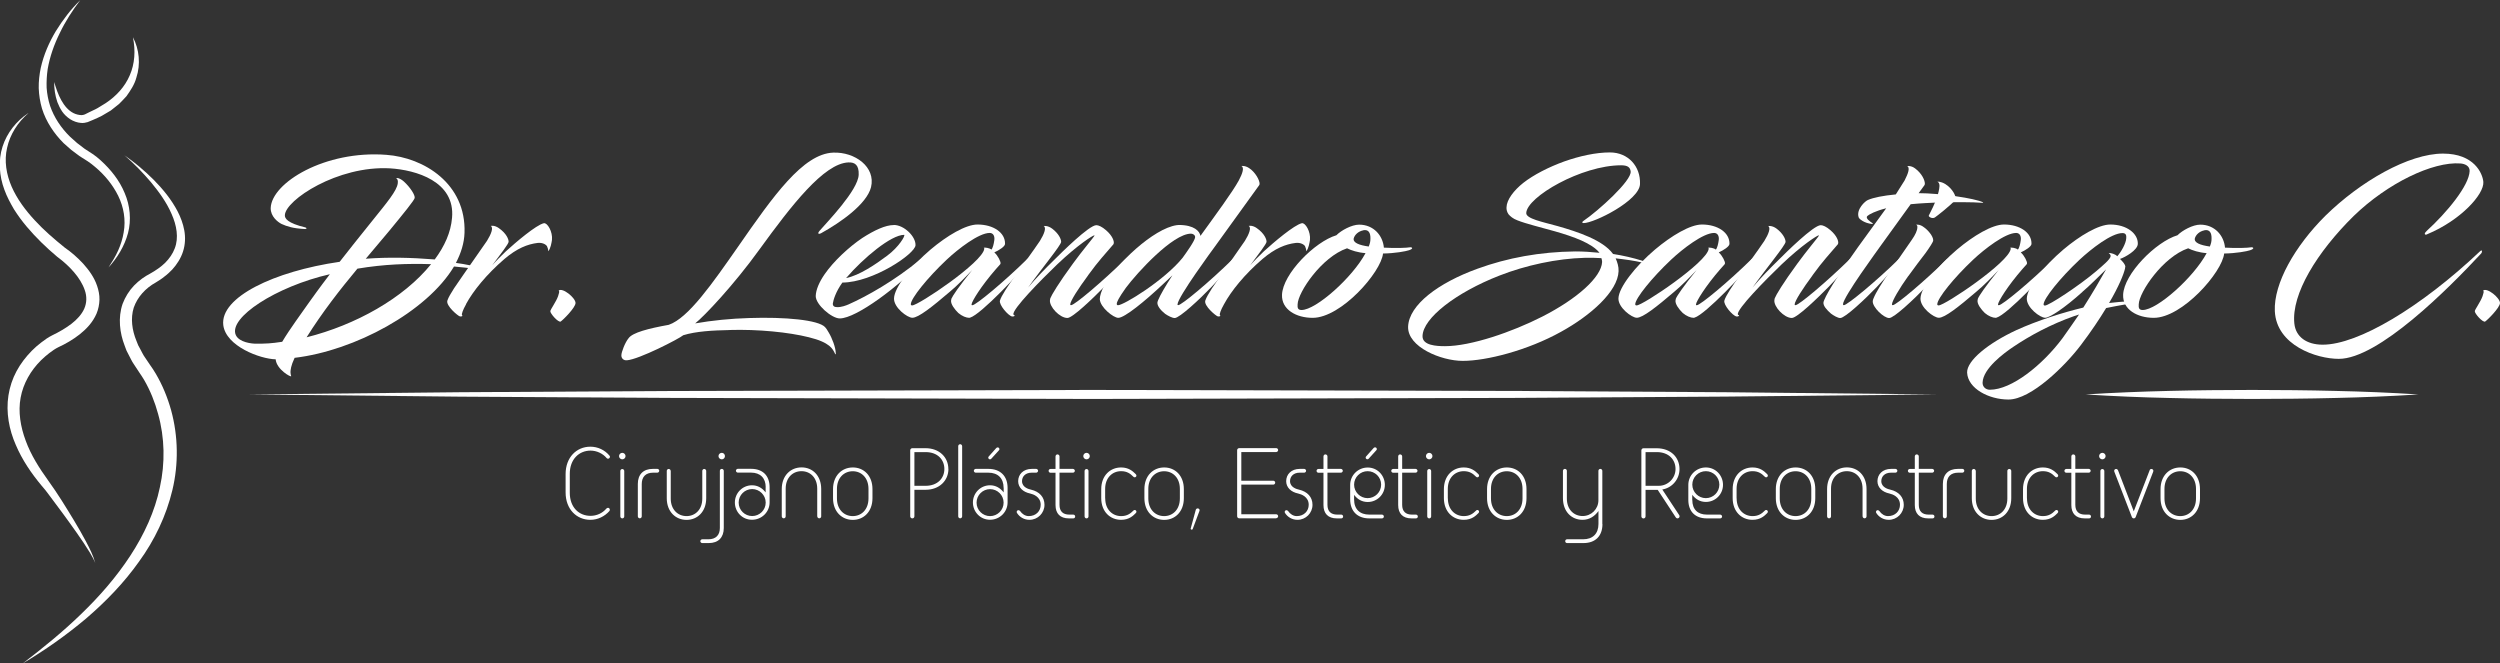 <svg xmlns="http://www.w3.org/2000/svg" id="Capa_2" data-name="Capa 2" viewBox="0 0 382.82 101.6"><rect x="0" y="0" width="382.82" height="101.6" fill="#333333" stroke="none"/><defs><style>      .cls-1 {        fill: #fff;      }    </style></defs><g id="Layer_1" data-name="Layer 1"><g><g><g><path class="cls-1" d="m45.12,54.78c-.61,1.3-.61,1.83-.64,2.2,0,.24.05.45.11.61.03.26-2.25-1.01-2.38-2.57-2.38-.05-7.62-2.01-8.02-5.24-.5-4.26,7.76-8.23,17.82-9.69,1.38-1.77,3.07-3.89,5.14-6.46,2.04-2.54,3.63-4.42,3.76-5.56.05-.42-.03-.64-.21-.74-.08-.08.16-.08.26-.05.19.05.53.19.9.53.95.87,1.72,2.06,1.64,2.51-.08.37-1.67,2.33-3.92,5.06l-3.57,4.24c3.47-.26,6.94-.18,10.56.11,1.51-2.04,2.46-4.13,2.65-6.38.5-5.59-5.56-7.33-9.5-7.57-8.02-.45-16.02,4.87-16.1,7.17-.03.5.4,1.22,3.15,1.88.21.05.24.26-.08.24-1.8-.08-2.75-.4-3.57-.77-.58-.29-1.69-1.14-1.67-2.44.13-3.87,8.31-8.87,17.71-8.15,5.77.42,12.23,4.42,11.97,11.94-.05,1.56-.53,3.1-1.32,4.61,1.54.21,2.86.48,3.6.79.48.18.53.32-.16.21-1.27-.21-2.49-.34-3.73-.45-4.13,6.91-15.2,12.89-24.38,13.98Zm-1.91-2.44c1.16-1.96,3.02-4.45,4.1-6.01.48-.66,1.48-2.09,3.2-4.34-8.23,1.88-15.59,6.67-14.4,9.32.53,1.14,2.49,1.32,3.07,1.32,1.56,0,2.3-.03,4.02-.29Zm11.52-11.2c-2.73,3.28-5.37,6.67-7.78,10.51,7.49-1.88,14.85-5.98,19.06-11.2-3.57-.11-7.15,0-11.28.69Z"></path><path class="cls-1" d="m71.38,46.57c-.53.93-.71,1.54-.64,1.67.19.16-.08.26-.32.21-.26-.05-2.2-1.64-1.91-2.44.16-.48.53-1.09,1.01-1.85l1.4-2.04c1.09-1.59,2.94-4.24,3.65-5.24.64-1.03,1.03-2.04.58-2.28.05-.03.58-.13,1.22.32,1.19.82,1.54,1.75,1.51,2.12-.03.32-1.16,1.8-2.52,3.6.64-.74,1.38-1.46,2.12-2.17,1.48-1.35,4.61-4.02,5.8-4.29.53-.11,1.38,1.3,1.24,2.57-.05.34-.21,1.38-.58,1.72.03-.26-.08-.56-.19-.79-.21-.29-.74-.56-1.43-.48-1.54.19-3.15.82-5.08,2.46-2.75,2.36-4.79,4.9-5.88,6.91Z"></path><path class="cls-1" d="m85.86,49.24c-.37.18-1.61-1.22-1.59-1.59,0-.24.9-1.46,1.19-2.3.13-.45.26-.72.08-.85.61-.53,2.62,1.14,2.59,1.91-.03.72-1.91,2.59-2.28,2.83Z"></path><path class="cls-1" d="m111.7,50.54c-2.59.05-5.11.19-7.07.79-.66.56-6.8,3.71-8.63,3.84-.53.05-.87-.32-.85-.77,0-.48.56-1.96,1.11-2.62.61-.85,3.02-1.48,6.14-2.04,3.02-1.03,6.75-6.43,10.62-11.97,5.4-7.78,9.95-14.22,14.56-14.4,3.34-.13,6.54,2.2,5.8,5.29-.66,2.62-4.71,5.43-7.68,7.07-.26.13-.64.13-.19-.4,1.09-1.27,5.9-6.2,5.98-8.58.05-1.46-.56-1.93-1.59-1.88-3.73.16-8.68,6.54-13.58,13.29-3.94,5.48-8.52,10.3-9.87,11.36,2.57-.45,5.45-.74,8.23-.82,5.53-.19,10.62.29,11.65,1.38.13.13.34.42.56.82.53.87,1.06,2.28,1.09,3.15.03.24-.03.29-.13.08-.32-.66-.71-1.69-4-2.49-3.07-.77-7.78-1.24-12.15-1.11Z"></path><path class="cls-1" d="m136.88,34.45c1.54,0,3.36,1.75,3.31,3.1-.05,1.32-6.51,5.69-11.2,5.72-1.01,1.4-1.38,2.65-1.46,3.2-.03.4.24.56.64.56.66.03,1.4-.26,1.77-.42,2.75-1.22,7.07-3.63,11.01-6.91.11-.08.48.13.37.24-3.63,3.87-10.19,8.82-12.73,8.82-1.24,0-3.71-2.14-3.68-3.44.03-.95.53-2.12,1.35-3.31,1.38-2.01,3.76-4.21,5.77-5.56,1.85-1.19,3.55-1.99,4.84-1.99Zm-7.31,8.13c2.04-.42,4.5-2.09,6.3-3.44,1.77-1.32,2.78-3.04,2.59-3.18-2.01,0-6.22,3.52-8.9,6.62Z"></path><path class="cls-1" d="m152.26,38.65c.58.53,1.01,1.46.95,1.69,0,.05-.03.08-.05.13l-.66.74c-2.28,2.62-3.68,4.92-3.73,5.4,0,.08,0,.13.13.13.53,0,4.95-3.68,8.39-7.07.19-.18.48.03.34.21-1.27,1.75-7.44,8.29-9.08,8.76-.08.03-.11.03-.13.03-.45,0-1.11-.26-1.67-.74-.58-.56-1.19-1.38-1.11-1.93,0-.08.03-.19.05-.26.19-.45,1.11-1.83,3.18-4.39-.87.93-2.36,2.46-3.44,3.34-2.67,2.28-4.79,3.97-5.72,3.97-.77,0-2.86-1.56-2.81-2.97.05-1.69,2.62-4.95,5.59-7.47,2.54-2.14,5.4-3.84,7.2-3.84,2.41,0,4.26,1.24,4.21,2.97,0,.4-.93.98-1.64,1.3Zm-1.61-.72c.16-.05.87.03,1.16.29.21-.21.37-.85.45-1.46.08-.64-.19-1.09-.71-1.09-1.67,0-4.82,2.44-6.57,4.08-2.99,2.81-5.48,5.93-5.51,6.83,0,.08.03.19.21.19.95,0,10.78-6.59,11.04-8.66,0-.05,0-.13-.08-.19Z"></path><path class="cls-1" d="m166.63,42.15c-1.51,2.04-2.7,3.89-2.75,4.45,0,.08.03.13.13.13.53,0,4.79-3.6,8.31-7.04.19-.18.48.03.34.21-.58.74-1.99,2.38-3.57,4.02-1.72,1.75-4.84,4.77-5.64,4.77-1.19,0-2.81-1.75-2.67-2.75,0-.08.03-.19.05-.26.21-.53,1.24-2.28,3.49-5.35,1.24-1.72,3.28-4.16,3.28-4.24,0-.05-.05-.05-.05-.05-.19,0-2.44,1.38-5.67,4.45-2.51,2.41-6.86,6.83-6.7,7.65.03.05.05.11.11.11.24.08-.08.26-.32.21-.58-.11-2.04-1.8-1.85-2.44.42-1.46,3.97-5.93,6.12-9.13.64-1.03,1.03-2.04.58-2.28-.03,0,.61-.13,1.32.42.9.69,1.35,1.51,1.35,2.01-.03.53-2.94,4.02-5.06,6.99,1.16-1.4,2.67-2.94,4.02-4.26,1.09-1.09,5.32-5.29,6.43-5.29.34,0,.87.24,1.48.77,1.01.87,1.24,1.67,1.19,1.99,0,.05-.03.11-.05.16-1.3,1.54-2.22,2.46-3.89,4.76Z"></path><path class="cls-1" d="m180.3,46.6c0,.08.03.13.11.13.53,0,4.87-3.63,8.34-7.04.19-.18.5,0,.37.19-.61.77-1.88,2.22-3.6,4.05-1.75,1.83-4.9,4.77-5.64,4.77-.37,0-1.03-.34-1.46-.64-.71-.56-1.22-1.22-1.19-1.72,0-.13.08-.29.13-.42.32-.77,1.11-2.14,2.17-3.76l-1.35,1.27c-2.89,2.73-5.98,5.24-6.94,5.24-.74,0-2.78-1.61-2.83-2.86,0-.53.24-1.22.61-1.96,1.85-3.41,7.62-8.87,11.17-9.37.24-.03.29-.03.32-.03,2.38,0,3.2.98,3.31,1.67,2.33-3.23,4.9-6.7,5.88-8.5.58-1.09.85-1.96.4-2.2-.03,0,.53-.11,1.17.32.95.61,1.64,1.88,1.61,2.44,0,.05-.03.11-.05.16l-6.88,9.53c-.16.21-5.61,7.62-5.64,8.74Zm-9.29-.05c0,.08.03.19.19.19.85,0,7.04-3.76,9.88-7.25.56-.77,1.91-2.65,1.93-3.18,0-.32-.34-.53-.64-.53-2.78,0-8.23,5.96-9.98,8.31-1.09,1.54-1.4,2.17-1.38,2.46Z"></path><path class="cls-1" d="m187.44,46.57c-.53.93-.72,1.54-.64,1.67.19.16-.08.26-.32.21-.26-.05-2.2-1.64-1.91-2.44.16-.48.53-1.09,1.01-1.85l1.4-2.04c1.09-1.59,2.94-4.24,3.65-5.24.64-1.03,1.03-2.04.58-2.28.05-.03.58-.13,1.22.32,1.19.82,1.54,1.75,1.51,2.12-.03.32-1.16,1.8-2.51,3.6.64-.74,1.38-1.46,2.12-2.17,1.48-1.35,4.61-4.02,5.8-4.29.53-.11,1.38,1.3,1.24,2.57-.05.34-.21,1.38-.58,1.72.03-.26-.08-.56-.18-.79-.21-.29-.74-.56-1.43-.48-1.54.19-3.15.82-5.08,2.46-2.75,2.36-4.79,4.9-5.88,6.91Z"></path><path class="cls-1" d="m204.65,36.01c.71-.72,2.33-1.61,3.47-1.61,2.22,0,3.63,1.67,3.79,3.52,1.83.11,3.6.03,3.97-.05.34-.05.66.19-.13.45-.45.16-2.17.48-3.97.5-.29,2.86-6.41,9.85-10.78,9.85-2.52,0-4.77-1.27-4.69-3.52.11-3.2,5.03-8.15,8.34-9.13Zm-5.35,11.46c2.22,0,7.81-4.98,9.8-8.71-1.16-.08-2.2-.42-2.83-.74-3.87,1.32-7.52,6.72-7.57,8.58-.03.5,0,.87.61.87Zm9.45-12.2c-.79.16-1.32.71-1.46,1.24-.13.66.82,1.03,2.3,1.24.19-.48.26-.77.26-1.19.03-.95-.32-1.46-1.11-1.3Z"></path><path class="cls-1" d="m251.56,40.22c-1.38-.32-2.75-.5-4.16-.66.26.58.48,1.27.45,1.96-.11,3.1-4.26,6.78-8.82,9.29-5.14,2.86-11.44,4.45-15.04,4.45-3.34,0-8.47-2.14-8.37-5.24.13-3.34,4.63-6.7,10.62-8.87,4.58-1.67,9.58-2.59,14.96-2.65,1.24,0,2.49.08,3.73.21-1.16-1.46-3.94-2.46-6.8-3.28-2.14-.61-4.45-1.16-5.77-1.69-.69-.26-1.09-.61-1.38-.95-.21-.32-.32-.69-.29-1.06.03-1.14,1.11-2.57,2.57-3.73,1.59-1.24,3.87-2.41,6.27-3.28,2.33-.82,4.82-1.38,6.99-1.38,2.81,0,4.71,2.14,4.61,4.84-.08,2.54-7.02,5.98-8.63,5.98-.21,0-.32-.13-.05-.32,2.28-1.54,7.44-6.19,7.25-7.6-.08-.58-.4-.93-1.46-.93-6.06,0-14.43,4.84-14.53,7.31-.03.87,2.46,1.35,4.84,2.01,2.97.85,6.91,2.12,8.45,4.26,1.54.24,3.02.58,4.47,1.03.29.08.32.34.08.29Zm-6.33-.69c-.85-.05-1.72-.08-2.57-.05-4.26.11-9.03,1.14-13.08,2.73-6.62,2.59-11.67,6.49-11.75,9.24-.05,1.46,2.17,1.56,3.44,1.56,3.97,0,10.27-2.17,14.9-4.53,5.35-2.73,9.05-6.04,9.16-8.37,0-.18-.05-.4-.11-.58Z"></path><path class="cls-1" d="m263.19,38.65c.58.53,1.01,1.46.95,1.69,0,.05-.03.08-.05.13l-.66.74c-2.28,2.62-3.68,4.92-3.73,5.4,0,.08,0,.13.13.13.53,0,4.95-3.68,8.39-7.07.19-.18.48.03.34.21-1.27,1.75-7.44,8.29-9.08,8.76-.08.03-.11.03-.13.03-.45,0-1.11-.26-1.67-.74-.58-.56-1.19-1.38-1.11-1.93,0-.08.03-.19.05-.26.18-.45,1.11-1.83,3.18-4.39-.87.93-2.36,2.46-3.44,3.34-2.67,2.28-4.79,3.97-5.72,3.97-.77,0-2.86-1.56-2.81-2.97.05-1.69,2.62-4.95,5.59-7.47,2.54-2.14,5.4-3.84,7.2-3.84,2.41,0,4.26,1.24,4.21,2.97,0,.4-.93.98-1.64,1.3Zm-1.61-.72c.16-.05.87.03,1.16.29.21-.21.37-.85.45-1.46.08-.64-.19-1.09-.71-1.09-1.67,0-4.82,2.44-6.57,4.08-2.99,2.81-5.48,5.93-5.51,6.83,0,.08.03.19.21.19.95,0,10.77-6.59,11.04-8.66,0-.05,0-.13-.08-.19Z"></path><path class="cls-1" d="m277.56,42.15c-1.51,2.04-2.7,3.89-2.75,4.45,0,.08.03.13.13.13.53,0,4.79-3.6,8.31-7.04.19-.18.48.03.34.21-.58.74-1.99,2.38-3.57,4.02-1.72,1.75-4.84,4.77-5.64,4.77-1.19,0-2.81-1.75-2.67-2.75,0-.08.03-.19.05-.26.21-.53,1.24-2.28,3.49-5.35,1.24-1.72,3.28-4.16,3.28-4.24,0-.05-.05-.05-.05-.05-.18,0-2.44,1.38-5.67,4.45-2.51,2.41-6.86,6.83-6.7,7.65.03.05.05.11.11.11.24.08-.08.26-.32.21-.58-.11-2.04-1.8-1.85-2.44.42-1.46,3.97-5.93,6.12-9.13.64-1.03,1.03-2.04.58-2.28-.03,0,.61-.13,1.32.42.9.69,1.35,1.51,1.35,2.01-.03.53-2.94,4.02-5.06,6.99,1.16-1.4,2.67-2.94,4.02-4.26,1.09-1.09,5.32-5.29,6.43-5.29.34,0,.87.24,1.48.77,1.01.87,1.24,1.67,1.19,1.99,0,.05-.03.11-.05.16-1.3,1.54-2.22,2.46-3.89,4.76Z"></path><path class="cls-1" d="m282.22,46.6c0,.08.03.13.13.13.5,0,4.92-3.63,8.39-7.04.19-.18.4,0,.26.19-.61.77-1.88,2.22-3.6,4.05-1.75,1.83-4.87,4.77-5.61,4.77-.37,0-1.01-.37-1.43-.69-.64-.56-1.17-1.16-1.14-1.67,0-.13.08-.29.13-.42.56-1.4,2.89-4.9,5.14-8.05l4.34-5.98c-1.61.4-2.62.93-2.89,1.19-.34.34.42.85.79,1.09.11.05.03.13-.05.13-1.19-.11-2.01-.77-2.07-1.03-.4-1.22,1.01-2.49,1.43-2.65.85-.37,2.3-.66,4.26-.85.53-.85,1.01-1.59,1.35-2.14.56-1.09.85-1.96.4-2.2-.03,0,.61-.11,1.22.37,1.03.77,1.51,1.83,1.48,2.38,0,.05-.03.11-.05.16l-.9,1.24c3.26,0,8.66.79,9.85,1.4.08.03-.03.08-.03.08-1.61-.13-4.47-.13-7.36-.03-.56.03-2.04.08-3.68.24l-4.76,6.59c-.13.21-5.59,7.62-5.61,8.74Z"></path><path class="cls-1" d="m292.2,42.28c-1.35,1.88-2.46,3.79-2.49,4.32,0,.08.03.13.13.13.5,0,4.82-3.63,8.29-7.04.19-.18.5,0,.37.19-.61.77-1.88,2.22-3.6,4.05-1.75,1.83-4.87,4.77-5.61,4.77-.85,0-2.57-1.67-2.52-2.57,0-.13.05-.29.11-.42.79-1.96,3.42-5.35,5.9-9.03.5-.71.82-1.4.82-1.85.03-.21-.03-.34-.19-.42.03,0,.56-.13,1.24.42.5.34,1.4,1.32,1.38,1.99,0,.21-.53,1.03-1.16,1.91-.72.93-1.64,2.14-2.67,3.57Zm3.15-9.27c.95-1.8,1.59-3.44,1.64-4.53,0-.29-.08-.56-.32-.66-.03,0,.48-.08,1.22.37,1.16.74,1.61,1.85,1.59,2.25,0,.05-.03.08-.08.16-.5.71-3.02,2.65-3.12,2.7-.42.26-1.01-.13-.93-.29Z"></path><path class="cls-1" d="m309.44,38.65c.58.53,1.01,1.46.95,1.69,0,.05-.03.08-.05.13l-.66.74c-2.28,2.62-3.68,4.92-3.73,5.4,0,.08,0,.13.13.13.53,0,4.95-3.68,8.39-7.07.19-.18.48.03.34.21-1.27,1.75-7.44,8.29-9.08,8.76-.08.03-.11.03-.13.03-.45,0-1.11-.26-1.67-.74-.58-.56-1.19-1.38-1.11-1.93,0-.08.03-.19.05-.26.18-.45,1.11-1.83,3.18-4.39-.87.93-2.36,2.46-3.44,3.34-2.67,2.28-4.79,3.97-5.72,3.97-.77,0-2.86-1.56-2.81-2.97.05-1.69,2.62-4.95,5.59-7.47,2.54-2.14,5.4-3.84,7.2-3.84,2.41,0,4.26,1.24,4.21,2.97,0,.4-.93.98-1.64,1.3Zm-1.61-.72c.16-.05.87.03,1.16.29.21-.21.37-.85.45-1.46.08-.64-.19-1.09-.71-1.09-1.67,0-4.82,2.44-6.57,4.08-2.99,2.81-5.48,5.93-5.51,6.83,0,.08.03.19.21.19.95,0,10.77-6.59,11.04-8.66,0-.05,0-.13-.08-.19Z"></path><path class="cls-1" d="m318.89,44.69c-2.83,2.54-5.03,3.97-5.72,3.97-.77,0-2.86-1.56-2.81-2.97.05-1.69,2.62-4.95,5.59-7.47,2.54-2.14,5.4-3.84,7.2-3.84,2.51,0,4.26,1.38,4.21,2.97-.03.95-1.93,2.04-2.73,2.3.37.37.79.79.82,1.19-.03.05-.05.24-.05.29-.21.9-.95,2.73-2.44,5.27,1.38-.16,1.61-.16,2.57-.24.16,0,.24.4-.05.45-1.24.21-1.75.32-2.97.56-1.01,1.67-2.28,3.57-3.87,5.67-2.38,3.15-7.6,8.34-11.09,8.34-2.99,0-6.22-1.67-6.33-4.13-.05-1.83,3.23-4.5,7.57-6.51,3.26-1.48,7.04-2.67,10.22-3.44,1.4-2.2,2.62-4.29,3.49-5.85-1.27,1.22-2.46,2.46-3.63,3.44Zm-.53,3.47l-.74.24c-3.6,1.27-6.78,2.99-9.37,4.74-1.38.93-4.58,3.28-4.66,5.43-.03.66.48,1.11,1.11,1.11,3.36,0,8.05-3.79,11.09-7.84.87-1.19,1.72-2.46,2.57-3.68Zm7.23-11.7c.03-.4-.03-.77-.58-.77-1.69,0-4.77,2.41-6.57,4.08-2.99,2.81-5.48,5.93-5.51,6.83,0,.08.03.19.21.19.61,0,5.27-3.07,7.86-5.27,1.01-.87,2.17-1.83,2.2-2.3,0-.19-.11-.34-.29-.45-.03,0,0-.03.08-.03.26,0,.93.16,1.22.5.58-.64,1.35-1.96,1.38-2.78Z"></path><path class="cls-1" d="m333.45,36.01c.71-.72,2.33-1.61,3.47-1.61,2.22,0,3.63,1.67,3.79,3.52,1.83.11,3.6.03,3.97-.05.34-.05.66.19-.13.45-.45.16-2.17.48-3.97.5-.29,2.86-6.41,9.85-10.78,9.85-2.52,0-4.77-1.27-4.69-3.52.11-3.2,5.03-8.15,8.34-9.13Zm-5.35,11.46c2.22,0,7.81-4.98,9.8-8.71-1.16-.08-2.2-.42-2.83-.74-3.87,1.32-7.52,6.72-7.57,8.58-.03.5,0,.87.61.87Zm9.45-12.2c-.79.16-1.32.71-1.46,1.24-.13.66.82,1.03,2.3,1.24.19-.48.26-.77.26-1.19.03-.95-.32-1.46-1.11-1.3Z"></path><path class="cls-1" d="m371.55,35.4c3.15-2.86,6.54-6.99,6.62-9.21.03-.77-.72-1.11-1.4-1.16-4.24-.32-11.17,3.02-16.36,8.05-5.59,5.51-9.56,11.94-9.08,16.47.21,2.01,1.85,3.23,4.34,3.23,5.43,0,15.04-5.74,24.09-14.3.4-.37.34.16.19.32-5.06,5.45-15.75,16.15-21.81,16.15-3.41,0-9.56-2.06-9.8-7.31-.19-4.24,3.07-9.95,7.73-14.59,5.37-5.27,12.76-9.53,18.03-9.53,4.77,0,6.06,3.04,6.17,4.34.13,1.91-3.49,5.88-8.58,8-.29.19-.64,0-.13-.45Z"></path><path class="cls-1" d="m380.55,49.24c-.37.18-1.61-1.22-1.59-1.59,0-.24.9-1.46,1.19-2.3.13-.45.26-.72.08-.85.61-.53,2.62,1.14,2.59,1.91-.03.72-1.91,2.59-2.28,2.83Z"></path></g><g><path class="cls-1" d="m90.4,79.6c-2.1,0-3.79-1.62-3.79-4.19v-2.82c0-2.56,1.68-4.19,3.79-4.19,1.14,0,2.2.5,2.92,1.36.06.06.08.12.08.18,0,.2-.17.3-.29.3-.08,0-.17-.03-.21-.09-.59-.71-1.53-1.15-2.47-1.15-1.76,0-3.18,1.33-3.18,3.54v2.91c0,2.26,1.42,3.54,3.18,3.54.94,0,1.83-.41,2.42-1.11.08-.09.17-.12.26-.12.15,0,.27.14.27.29,0,.06-.01.12-.06.2-.73.83-1.79,1.35-2.92,1.35Z"></path><path class="cls-1" d="m95.29,70.34c-.27,0-.5-.23-.5-.5s.23-.5.5-.5.5.23.5.5-.23.5-.5.5Zm-.3,8.74v-6.96c0-.17.14-.3.3-.3s.3.14.3.3v6.96c0,.17-.14.3-.3.3s-.3-.14-.3-.3Z"></path><path class="cls-1" d="m100.65,72.38h-.64c-1.14,0-1.74.64-1.74,1.74v4.95c0,.17-.14.3-.3.3s-.3-.14-.3-.3v-4.97c0-1.47.86-2.3,2.29-2.3h.7c.17,0,.29.14.29.29s-.14.29-.29.29Z"></path><path class="cls-1" d="m102.71,72.11v4.24c0,1.68,1.09,2.68,2.42,2.68s2.41-1,2.41-2.68v-4.24c0-.17.14-.3.3-.3s.3.14.3.3v4.18c0,2.07-1.35,3.32-3.01,3.32s-3.03-1.24-3.03-3.32v-4.18c0-.17.14-.3.3-.3s.3.14.3.3Z"></path><path class="cls-1" d="m110.83,80.86c0,1.44-.83,2.3-2.3,2.3h-1c-.15,0-.29-.14-.29-.29s.14-.29.29-.29h.94c1.15,0,1.76-.64,1.76-1.73v-8.75c0-.17.12-.3.3-.3.17,0,.3.14.3.3v8.75Zm-.3-11.52c.27,0,.48.23.48.5s-.21.5-.48.5c-.29,0-.51-.23-.51-.5s.23-.5.51-.5Z"></path><path class="cls-1" d="m117.25,74.6c0-1.39-.83-2.23-2.24-2.23h-2.03c-.15,0-.29-.14-.29-.29s.14-.29.29-.29h2.04c1.77,0,2.83,1.04,2.83,2.82v2.32c0,1.48-1.21,2.66-2.7,2.66s-2.62-1.2-2.62-2.65,1.17-2.63,2.62-2.63c.88,0,1.57.42,2.09,1.09v-.8Zm-2.07.29c-1.14,0-2.07.92-2.07,2.07s.94,2.06,2.07,2.06,2.07-.92,2.07-2.06-.94-2.07-2.07-2.07Z"></path><path class="cls-1" d="m125.14,79.07v-4.24c0-1.7-1.08-2.68-2.41-2.68s-2.42.98-2.42,2.68v4.24c0,.17-.14.3-.3.3s-.3-.14-.3-.3v-4.18c0-2.07,1.36-3.32,3.03-3.32s3.01,1.24,3.01,3.32v4.18c0,.17-.14.3-.3.3s-.3-.14-.3-.3Z"></path><path class="cls-1" d="m133.6,76.29c0,2.07-1.35,3.32-3.01,3.32s-3.03-1.24-3.03-3.32v-1.39c0-2.07,1.36-3.32,3.03-3.32s3.01,1.24,3.01,3.32v1.39Zm-.61-1.42c0-1.71-1.08-2.71-2.41-2.71s-2.42,1-2.42,2.71v1.45c0,1.71,1.09,2.71,2.42,2.71s2.41-1,2.41-2.71v-1.45Z"></path><path class="cls-1" d="m145.23,71.82c0,1.74-1.35,3.18-3.51,3.18h-1.7v4.06c0,.18-.14.32-.32.32-.17,0-.32-.14-.32-.32v-10.11c0-.18.15-.32.32-.32h2.01c2.16,0,3.51,1.42,3.51,3.19Zm-.62,0c0-1.44-1.04-2.59-2.86-2.59h-1.73v5.16h1.73c1.82,0,2.86-1.17,2.86-2.57Z"></path><path class="cls-1" d="m146.73,79.07v-10.75c0-.17.14-.3.3-.3s.3.14.3.3v10.75c0,.17-.14.3-.3.3s-.3-.14-.3-.3Z"></path><path class="cls-1" d="m153.68,74.7c0-1.45-.86-2.32-2.33-2.32h-1.94c-.15,0-.29-.14-.29-.29s.14-.29.29-.29h1.94c1.83,0,2.94,1.09,2.94,2.92v2.21c0,1.48-1.21,2.66-2.69,2.66s-2.62-1.2-2.62-2.65,1.17-2.63,2.62-2.63c.88,0,1.57.42,2.09,1.09v-.71Zm0,2.27c0-1.15-.94-2.07-2.07-2.07s-2.07.92-2.07,2.07.94,2.06,2.07,2.06,2.07-.92,2.07-2.06Zm-2.09-6.63c.08,0,.14-.03.2-.09l1.17-1.29c.06-.06.08-.12.08-.18,0-.15-.11-.27-.27-.27-.06,0-.14.02-.21.09l-1.15,1.29c-.06.06-.08.12-.08.18,0,.15.12.27.27.27Z"></path><path class="cls-1" d="m155.73,78.56s-.05-.11-.05-.15c0-.15.11-.29.27-.29.09,0,.18.05.26.14.3.45.79.77,1.32.77,1.11,0,1.83-.77,1.83-1.73,0-1.24-1.14-1.62-1.62-1.73-1.11-.23-1.83-.94-1.83-1.89,0-1.03.77-1.88,2.09-1.88h.67c.15,0,.29.14.29.29s-.14.29-.29.29h-.7c-.95,0-1.47.59-1.47,1.3,0,.95,1.04,1.23,1.38,1.3,1.29.3,2.06,1.14,2.06,2.32,0,1.27-1.03,2.3-2.3,2.3-.83,0-1.53-.44-1.91-1.05Z"></path><path class="cls-1" d="m164.35,78.8c.17,0,.29.14.29.29,0,.17-.12.29-.29.29h-.68c-1.33,0-2.04-.74-2.04-2.04v-4.95h-.77c-.17,0-.29-.14-.29-.29s.12-.29.29-.29h.77v-1.91c0-.17.12-.32.29-.32.18,0,.32.14.32.3v1.92h2.06c.15,0,.29.14.29.29s-.14.29-.29.29h-2.06v4.92c0,1,.53,1.5,1.5,1.5h.62Z"></path><path class="cls-1" d="m166.38,70.34c-.27,0-.5-.23-.5-.5s.23-.5.5-.5.5.23.5.5-.23.5-.5.5Zm-.3,8.74v-6.96c0-.17.14-.3.3-.3s.3.14.3.3v6.96c0,.17-.14.3-.3.3s-.3-.14-.3-.3Z"></path><path class="cls-1" d="m169.24,76.32c0,1.71,1.11,2.71,2.44,2.71.91,0,1.42-.39,1.86-.83.06-.08.14-.11.21-.11.14,0,.27.11.27.27,0,.08-.03.14-.12.23-.35.35-.98,1.01-2.23,1.01-1.67,0-3.04-1.24-3.04-3.33v-1.36c0-2.09,1.38-3.33,3.04-3.33,1.14,0,1.77.55,2.23,1.01.09.09.12.17.12.23,0,.15-.12.27-.26.27-.08,0-.17-.03-.23-.11-.45-.45-.95-.83-1.86-.83-1.33,0-2.44,1-2.44,2.71v1.45Z"></path><path class="cls-1" d="m181.28,76.29c0,2.07-1.35,3.32-3.01,3.32s-3.03-1.24-3.03-3.32v-1.39c0-2.07,1.36-3.32,3.03-3.32s3.01,1.24,3.01,3.32v1.39Zm-.61-1.42c0-1.71-1.08-2.71-2.41-2.71s-2.42,1-2.42,2.71v1.45c0,1.71,1.09,2.71,2.42,2.71s2.41-1,2.41-2.71v-1.45Z"></path><path class="cls-1" d="m182.34,80.89l.77-2.83c.05-.15.17-.21.32-.21.2.02.32.21.24.39l-1.03,2.76c-.03.08-.09.11-.14.11-.14,0-.2-.12-.17-.21Z"></path><path class="cls-1" d="m195.42,79.37h-5.66c-.18,0-.32-.14-.32-.32v-10.11c0-.18.14-.32.32-.32h5.66c.17,0,.3.14.3.3s-.14.3-.3.3h-5.34v4.39h4.89c.17,0,.3.14.3.3s-.14.3-.3.3h-4.89v4.54h5.34c.17,0,.3.14.3.3s-.14.3-.3.3Z"></path><path class="cls-1" d="m196.77,78.56s-.05-.11-.05-.15c0-.15.11-.29.27-.29.09,0,.18.05.26.14.3.45.79.77,1.32.77,1.1,0,1.83-.77,1.83-1.73,0-1.24-1.14-1.62-1.62-1.73-1.11-.23-1.83-.94-1.83-1.89,0-1.03.77-1.88,2.09-1.88h.67c.15,0,.29.14.29.29s-.14.29-.29.29h-.7c-.95,0-1.47.59-1.47,1.3,0,.95,1.05,1.23,1.38,1.3,1.29.3,2.06,1.14,2.06,2.32,0,1.27-1.03,2.3-2.3,2.3-.83,0-1.53-.44-1.91-1.05Z"></path><path class="cls-1" d="m205.38,78.8c.17,0,.29.14.29.29,0,.17-.12.29-.29.29h-.68c-1.33,0-2.04-.74-2.04-2.04v-4.95h-.77c-.17,0-.29-.14-.29-.29s.12-.29.29-.29h.77v-1.91c0-.17.12-.32.29-.32.18,0,.32.14.32.3v1.92h2.06c.15,0,.29.14.29.29s-.14.29-.29.29h-2.06v4.92c0,1,.53,1.5,1.5,1.5h.62Z"></path><path class="cls-1" d="m207.35,76.48c0,1.5.88,2.32,2.33,2.32h1.94c.15,0,.29.14.29.29,0,.17-.14.29-.29.29h-1.95c-1.82,0-2.92-1.11-2.92-2.92v-2.21c0-1.48,1.21-2.66,2.69-2.66s2.62,1.21,2.62,2.66-1.17,2.62-2.62,2.62c-.88,0-1.57-.41-2.09-1.09v.71Zm0-2.27c0,1.15.94,2.07,2.07,2.07s2.07-.92,2.07-2.07-.94-2.06-2.07-2.06-2.07.92-2.07,2.06Zm2.03-3.88c.08,0,.14-.03.2-.09l1.17-1.29c.06-.06.08-.12.08-.18,0-.15-.11-.27-.27-.27-.06,0-.14.02-.21.09l-1.15,1.29c-.06.06-.08.12-.08.18,0,.15.12.27.27.27Z"></path><path class="cls-1" d="m216.82,78.8c.17,0,.29.14.29.29,0,.17-.12.29-.29.29h-.68c-1.33,0-2.04-.74-2.04-2.04v-4.95h-.77c-.17,0-.29-.14-.29-.29s.12-.29.29-.29h.77v-1.91c0-.17.12-.32.29-.32.18,0,.32.14.32.3v1.92h2.06c.15,0,.29.14.29.29s-.14.29-.29.29h-2.06v4.92c0,1,.53,1.5,1.5,1.5h.62Z"></path><path class="cls-1" d="m218.85,70.34c-.27,0-.5-.23-.5-.5s.23-.5.5-.5.5.23.5.5-.23.5-.5.5Zm-.3,8.74v-6.96c0-.17.14-.3.3-.3s.3.14.3.3v6.96c0,.17-.14.3-.3.3s-.3-.14-.3-.3Z"></path><path class="cls-1" d="m221.71,76.32c0,1.71,1.11,2.71,2.44,2.71.91,0,1.42-.39,1.86-.83.06-.08.14-.11.21-.11.14,0,.27.11.27.27,0,.08-.03.14-.12.23-.35.35-.98,1.01-2.23,1.01-1.67,0-3.04-1.24-3.04-3.33v-1.36c0-2.09,1.38-3.33,3.04-3.33,1.14,0,1.77.55,2.23,1.01.09.09.12.17.12.23,0,.15-.12.27-.26.27-.08,0-.17-.03-.23-.11-.45-.45-.95-.83-1.86-.83-1.33,0-2.44,1-2.44,2.71v1.45Z"></path><path class="cls-1" d="m233.75,76.29c0,2.07-1.35,3.32-3.01,3.32s-3.03-1.24-3.03-3.32v-1.39c0-2.07,1.36-3.32,3.03-3.32s3.01,1.24,3.01,3.32v1.39Zm-.61-1.42c0-1.71-1.08-2.71-2.41-2.71s-2.42,1-2.42,2.71v1.45c0,1.71,1.09,2.71,2.42,2.71s2.41-1,2.41-2.71v-1.45Z"></path><path class="cls-1" d="m245.38,80.25c0,1.83-1.08,2.91-2.91,2.91h-2.5c-.17,0-.29-.12-.29-.29s.12-.29.29-.29h2.45c1.48,0,2.35-.86,2.35-2.35v-1.98c-.58.82-1.41,1.35-2.44,1.35-1.67,0-3-1.24-3-3.32v-4.18c0-.17.14-.3.3-.3.18,0,.3.14.3.3v4.24c0,1.7,1.09,2.68,2.42,2.68s2.41-1.08,2.41-2.41v-4.51c0-.17.14-.3.3-.3s.3.14.3.3v8.15Z"></path><path class="cls-1" d="m254.54,74.95l2.6,3.94c.03.06.05.11.05.17,0,.17-.14.32-.32.32-.11,0-.2-.05-.26-.15l-2.77-4.22h-1.86v4.06c0,.18-.14.32-.32.32-.17,0-.32-.14-.32-.32v-10.11c0-.18.15-.32.32-.32h2.01c2.21,0,3.51,1.42,3.51,3.19,0,1.57-1.14,2.88-2.65,3.13Zm2.03-3.13c0-1.44-1.04-2.59-2.86-2.59h-1.73v5.16h2.03c1.41,0,2.56-1.17,2.56-2.57Z"></path><path class="cls-1" d="m259.14,76.57c0,1.44.83,2.23,2.24,2.23h2.03c.15,0,.29.14.29.29,0,.17-.14.29-.29.29h-2.06c-1.76,0-2.82-1.06-2.82-2.82v-2.32c0-1.48,1.21-2.66,2.69-2.66s2.62,1.21,2.62,2.66-1.17,2.62-2.62,2.62c-.88,0-1.57-.41-2.09-1.09v.8Zm2.07-.29c1.14,0,2.07-.92,2.07-2.07s-.94-2.06-2.07-2.06-2.07.92-2.07,2.06.94,2.07,2.07,2.07Z"></path><path class="cls-1" d="m265.93,76.32c0,1.71,1.11,2.71,2.44,2.71.91,0,1.42-.39,1.86-.83.06-.08.14-.11.21-.11.14,0,.27.11.27.27,0,.08-.03.14-.12.23-.35.35-.98,1.01-2.23,1.01-1.67,0-3.04-1.24-3.04-3.33v-1.36c0-2.09,1.38-3.33,3.04-3.33,1.14,0,1.77.55,2.23,1.01.09.09.12.17.12.23,0,.15-.12.27-.26.27-.08,0-.17-.03-.23-.11-.45-.45-.95-.83-1.86-.83-1.33,0-2.44,1-2.44,2.71v1.45Z"></path><path class="cls-1" d="m277.97,76.29c0,2.07-1.35,3.32-3.01,3.32s-3.03-1.24-3.03-3.32v-1.39c0-2.07,1.36-3.32,3.03-3.32s3.01,1.24,3.01,3.32v1.39Zm-.61-1.42c0-1.71-1.08-2.71-2.41-2.71s-2.42,1-2.42,2.71v1.45c0,1.71,1.09,2.71,2.42,2.71s2.41-1,2.41-2.71v-1.45Z"></path><path class="cls-1" d="m285.21,79.07v-4.24c0-1.7-1.08-2.68-2.41-2.68s-2.42.98-2.42,2.68v4.24c0,.17-.14.3-.3.3s-.3-.14-.3-.3v-4.18c0-2.07,1.36-3.32,3.03-3.32s3.01,1.24,3.01,3.32v4.18c0,.17-.14.3-.3.3s-.3-.14-.3-.3Z"></path><path class="cls-1" d="m287.31,78.56s-.05-.11-.05-.15c0-.15.11-.29.27-.29.09,0,.18.05.26.14.3.45.79.77,1.32.77,1.1,0,1.83-.77,1.83-1.73,0-1.24-1.14-1.62-1.62-1.73-1.11-.23-1.83-.94-1.83-1.89,0-1.03.77-1.88,2.09-1.88h.67c.15,0,.29.14.29.29s-.14.29-.29.29h-.7c-.95,0-1.47.59-1.47,1.3,0,.95,1.05,1.23,1.38,1.3,1.29.3,2.06,1.14,2.06,2.32,0,1.27-1.03,2.3-2.3,2.3-.83,0-1.53-.44-1.91-1.05Z"></path><path class="cls-1" d="m295.93,78.8c.17,0,.29.14.29.29,0,.17-.12.29-.29.29h-.68c-1.33,0-2.04-.74-2.04-2.04v-4.95h-.77c-.17,0-.29-.14-.29-.29s.12-.29.29-.29h.77v-1.91c0-.17.12-.32.29-.32.18,0,.32.14.32.3v1.92h2.06c.15,0,.29.14.29.29s-.14.29-.29.29h-2.06v4.92c0,1,.53,1.5,1.5,1.5h.62Z"></path><path class="cls-1" d="m300.49,72.38h-.64c-1.14,0-1.74.64-1.74,1.74v4.95c0,.17-.14.3-.3.3s-.3-.14-.3-.3v-4.97c0-1.47.86-2.3,2.29-2.3h.7c.17,0,.29.14.29.29s-.14.29-.29.29Z"></path><path class="cls-1" d="m302.55,72.11v4.24c0,1.68,1.09,2.68,2.42,2.68s2.41-1,2.41-2.68v-4.24c0-.17.14-.3.3-.3s.3.14.3.3v4.18c0,2.07-1.35,3.32-3.01,3.32s-3.03-1.24-3.03-3.32v-4.18c0-.17.14-.3.3-.3s.3.14.3.3Z"></path><path class="cls-1" d="m310.39,76.32c0,1.71,1.11,2.71,2.44,2.71.91,0,1.42-.39,1.86-.83.06-.08.14-.11.21-.11.14,0,.27.11.27.27,0,.08-.03.14-.12.23-.35.35-.98,1.01-2.23,1.01-1.67,0-3.04-1.24-3.04-3.33v-1.36c0-2.09,1.38-3.33,3.04-3.33,1.14,0,1.77.55,2.23,1.01.09.09.12.17.12.23,0,.15-.12.27-.26.27-.08,0-.17-.03-.23-.11-.45-.45-.95-.83-1.86-.83-1.33,0-2.44,1-2.44,2.71v1.45Z"></path><path class="cls-1" d="m319.9,78.8c.17,0,.29.14.29.29,0,.17-.12.29-.29.29h-.68c-1.33,0-2.04-.74-2.04-2.04v-4.95h-.77c-.17,0-.29-.14-.29-.29s.12-.29.29-.29h.77v-1.91c0-.17.12-.32.29-.32.18,0,.32.14.32.3v1.92h2.06c.15,0,.29.14.29.29s-.14.29-.29.29h-2.06v4.92c0,1,.53,1.5,1.5,1.5h.62Z"></path><path class="cls-1" d="m321.93,70.34c-.27,0-.5-.23-.5-.5s.23-.5.5-.5.5.23.5.5-.23.5-.5.5Zm-.3,8.74v-6.96c0-.17.14-.3.3-.3s.3.14.3.3v6.96c0,.17-.14.3-.3.3s-.3-.14-.3-.3Z"></path><path class="cls-1" d="m327.03,79.18c-.05.12-.17.2-.29.2s-.24-.08-.29-.2l-2.69-6.96c-.09-.23.09-.41.27-.41.14,0,.24.09.29.18l2.42,6.31,2.44-6.31c.03-.11.14-.18.27-.18.2,0,.36.21.27.41l-2.69,6.96Z"></path><path class="cls-1" d="m336.88,76.29c0,2.07-1.35,3.32-3.01,3.32s-3.03-1.24-3.03-3.32v-1.39c0-2.07,1.36-3.32,3.03-3.32s3.01,1.24,3.01,3.32v1.39Zm-.61-1.42c0-1.71-1.08-2.71-2.41-2.71s-2.42,1-2.42,2.71v1.45c0,1.71,1.09,2.71,2.42,2.71s2.41-1,2.41-2.71v-1.45Z"></path></g><polygon class="cls-1" points="296.53 60.4 264.23 60.73 231.93 60.93 167.33 61.09 102.73 60.93 70.43 60.74 38.13 60.4 70.43 60.06 102.73 59.87 167.33 59.71 231.93 59.87 264.23 60.06 296.53 60.4"></polygon><path class="cls-1" d="m319.37,60.4c4.25-.27,8.49-.44,12.74-.54,4.25-.11,8.49-.14,12.74-.15,4.25.01,8.49.04,12.74.15,4.25.09,8.49.27,12.74.54-4.25.27-8.49.45-12.74.54-4.25.11-8.49.14-12.74.15-4.25-.01-8.49-.04-12.74-.15-4.25-.09-8.49-.27-12.74-.54Z"></path></g><g><path class="cls-1" d="m12.31,0c-1.21,1.59-2.3,3.27-3.15,5.05-.88,1.77-1.53,3.63-1.86,5.53-.14.95-.19,1.91-.16,2.86.07.95.24,1.88.53,2.77.61,1.78,1.68,3.38,3.05,4.72l1.07.96,1.15.88,1.23.8c.48.32.86.64,1.25.99,1.53,1.39,2.87,3.05,3.67,5,.83,1.92,1.04,4.14.51,6.14-.54,2-1.63,3.77-2.98,5.25.54-.84,1.07-1.69,1.47-2.59.4-.9.7-1.84.85-2.79.34-1.91,0-3.86-.83-5.56-.84-1.71-2.08-3.22-3.55-4.45-.36-.3-.75-.62-1.11-.85l-1.29-.82-1.24-.93c-.39-.34-.78-.68-1.17-1.03-1.47-1.47-2.69-3.28-3.32-5.3-.3-1.02-.46-2.07-.5-3.12-.02-1.05.1-2.09.31-3.11.45-2.02,1.28-3.92,2.32-5.65,1.07-1.72,2.29-3.34,3.74-4.73Z"></path><path class="cls-1" d="m20.37,5.73c.95,1.82,1.19,4.1.51,6.16-.28,1.06-.9,1.98-1.53,2.86-.36.4-.74.79-1.12,1.17l-1.26,1-1.37.81c-.46.25-.95.45-1.43.66-.25.1-.46.2-.75.31-.31.1-.64.15-.98.13-.64-.05-1.19-.26-1.69-.57-.49-.32-.91-.72-1.23-1.18-.31-.46-.55-.95-.74-1.45-.35-1.01-.49-2.05-.49-3.07.3.98.62,1.95,1.1,2.8.47.85,1.1,1.59,1.88,1.97.38.19.83.29,1.2.3.17,0,.35-.04.52-.11.18-.08.43-.21.64-.32.43-.23.9-.4,1.32-.65l1.24-.76c1.61-1.07,2.94-2.51,3.68-4.26.77-1.75.9-3.79.49-5.79Z"></path><path class="cls-1" d="m4.34,17.33c-1.62,1.4-2.81,3.27-3.25,5.29-.48,2.02-.11,4.12.7,5.98.83,1.88,2.08,3.56,3.49,5.09,1.41,1.54,3,2.91,4.64,4.23l-.07-.05c1.09.75,2.02,1.57,2.91,2.53.85.96,1.66,2.04,2.11,3.38.22.66.38,1.37.36,2.11-.02.73-.17,1.47-.45,2.14-.58,1.34-1.56,2.36-2.58,3.17-1.03.81-2.16,1.46-3.27,1.97-.43.21-.92.54-1.36.88-.44.34-.87.71-1.27,1.1-1.59,1.57-2.74,3.56-3.14,5.73-.41,2.18-.02,4.47.78,6.62.8,2.18,2.06,4.17,3.46,6.11,1.44,1.99,2.69,4.04,3.95,6.12.63,1.04,1.23,2.09,1.8,3.16.56,1.07,1.13,2.17,1.44,3.34-.45-1.13-1.15-2.11-1.8-3.13-.67-1-1.37-1.98-2.07-2.96-.7-.98-1.42-1.95-2.14-2.91l-1.08-1.45-.53-.7-.59-.7c-1.56-1.87-2.99-3.95-3.97-6.27-1.01-2.3-1.52-4.94-1.12-7.55.2-1.3.62-2.57,1.24-3.72.62-1.16,1.43-2.2,2.33-3.12.46-.46.94-.89,1.46-1.28.52-.4,1.03-.77,1.67-1.09,1.08-.52,2.04-1.08,2.93-1.75.87-.67,1.6-1.46,1.99-2.35.38-.89.41-1.86.07-2.82-.66-1.94-2.37-3.73-4.14-5.05l-.07-.05c-1.67-1.4-3.25-2.93-4.67-4.61-.71-.84-1.36-1.73-1.96-2.67-.56-.96-1.09-1.94-1.47-3-.78-2.09-.97-4.47-.28-6.6.68-2.13,2.13-3.92,3.91-5.11Z"></path><path class="cls-1" d="m19.01,23.75c1.62,1.12,3.15,2.4,4.55,3.81,1.4,1.42,2.68,2.98,3.63,4.79.47.91.84,1.89,1.03,2.93.19,1.04.15,2.17-.19,3.22-.33,1.05-.94,1.99-1.66,2.78-.38.38-.76.76-1.18,1.06-.4.34-.86.62-1.31.9-1.62.89-2.84,2.26-3.4,3.87-.51,1.63-.27,3.45.43,5.13l.25.63.33.61c.23.4.4.83.68,1.21l.79,1.17.44.64c.15.22.29.45.42.67,1.06,1.79,1.84,3.7,2.39,5.68,1.08,3.96,1.14,8.21.19,12.18-.95,3.98-2.74,7.7-5.1,10.95-2.32,3.28-5.13,6.17-8.14,8.75-3.04,2.56-6.29,4.84-9.68,6.86,3.13-2.4,6.19-4.88,8.99-7.61,2.81-2.71,5.38-5.67,7.49-8.9,2.11-3.23,3.75-6.76,4.52-10.47.82-3.7.75-7.58-.27-11.21-.49-1.82-1.2-3.59-2.13-5.2-.12-.2-.24-.4-.36-.58l-.39-.58-.85-1.29c-.3-.42-.5-.91-.75-1.36l-.36-.7-.28-.75c-.76-1.95-1.05-4.27-.32-6.41.4-1.05.99-2.01,1.75-2.8.38-.39.79-.75,1.23-1.07.22-.16.45-.31.68-.45.25-.14.5-.26.67-.38.78-.44,1.56-.97,2.2-1.6.63-.64,1.14-1.36,1.45-2.18.65-1.64.29-3.57-.48-5.29-.75-1.75-1.9-3.34-3.14-4.84-1.26-1.49-2.64-2.9-4.13-4.19Z"></path></g></g></g></svg>